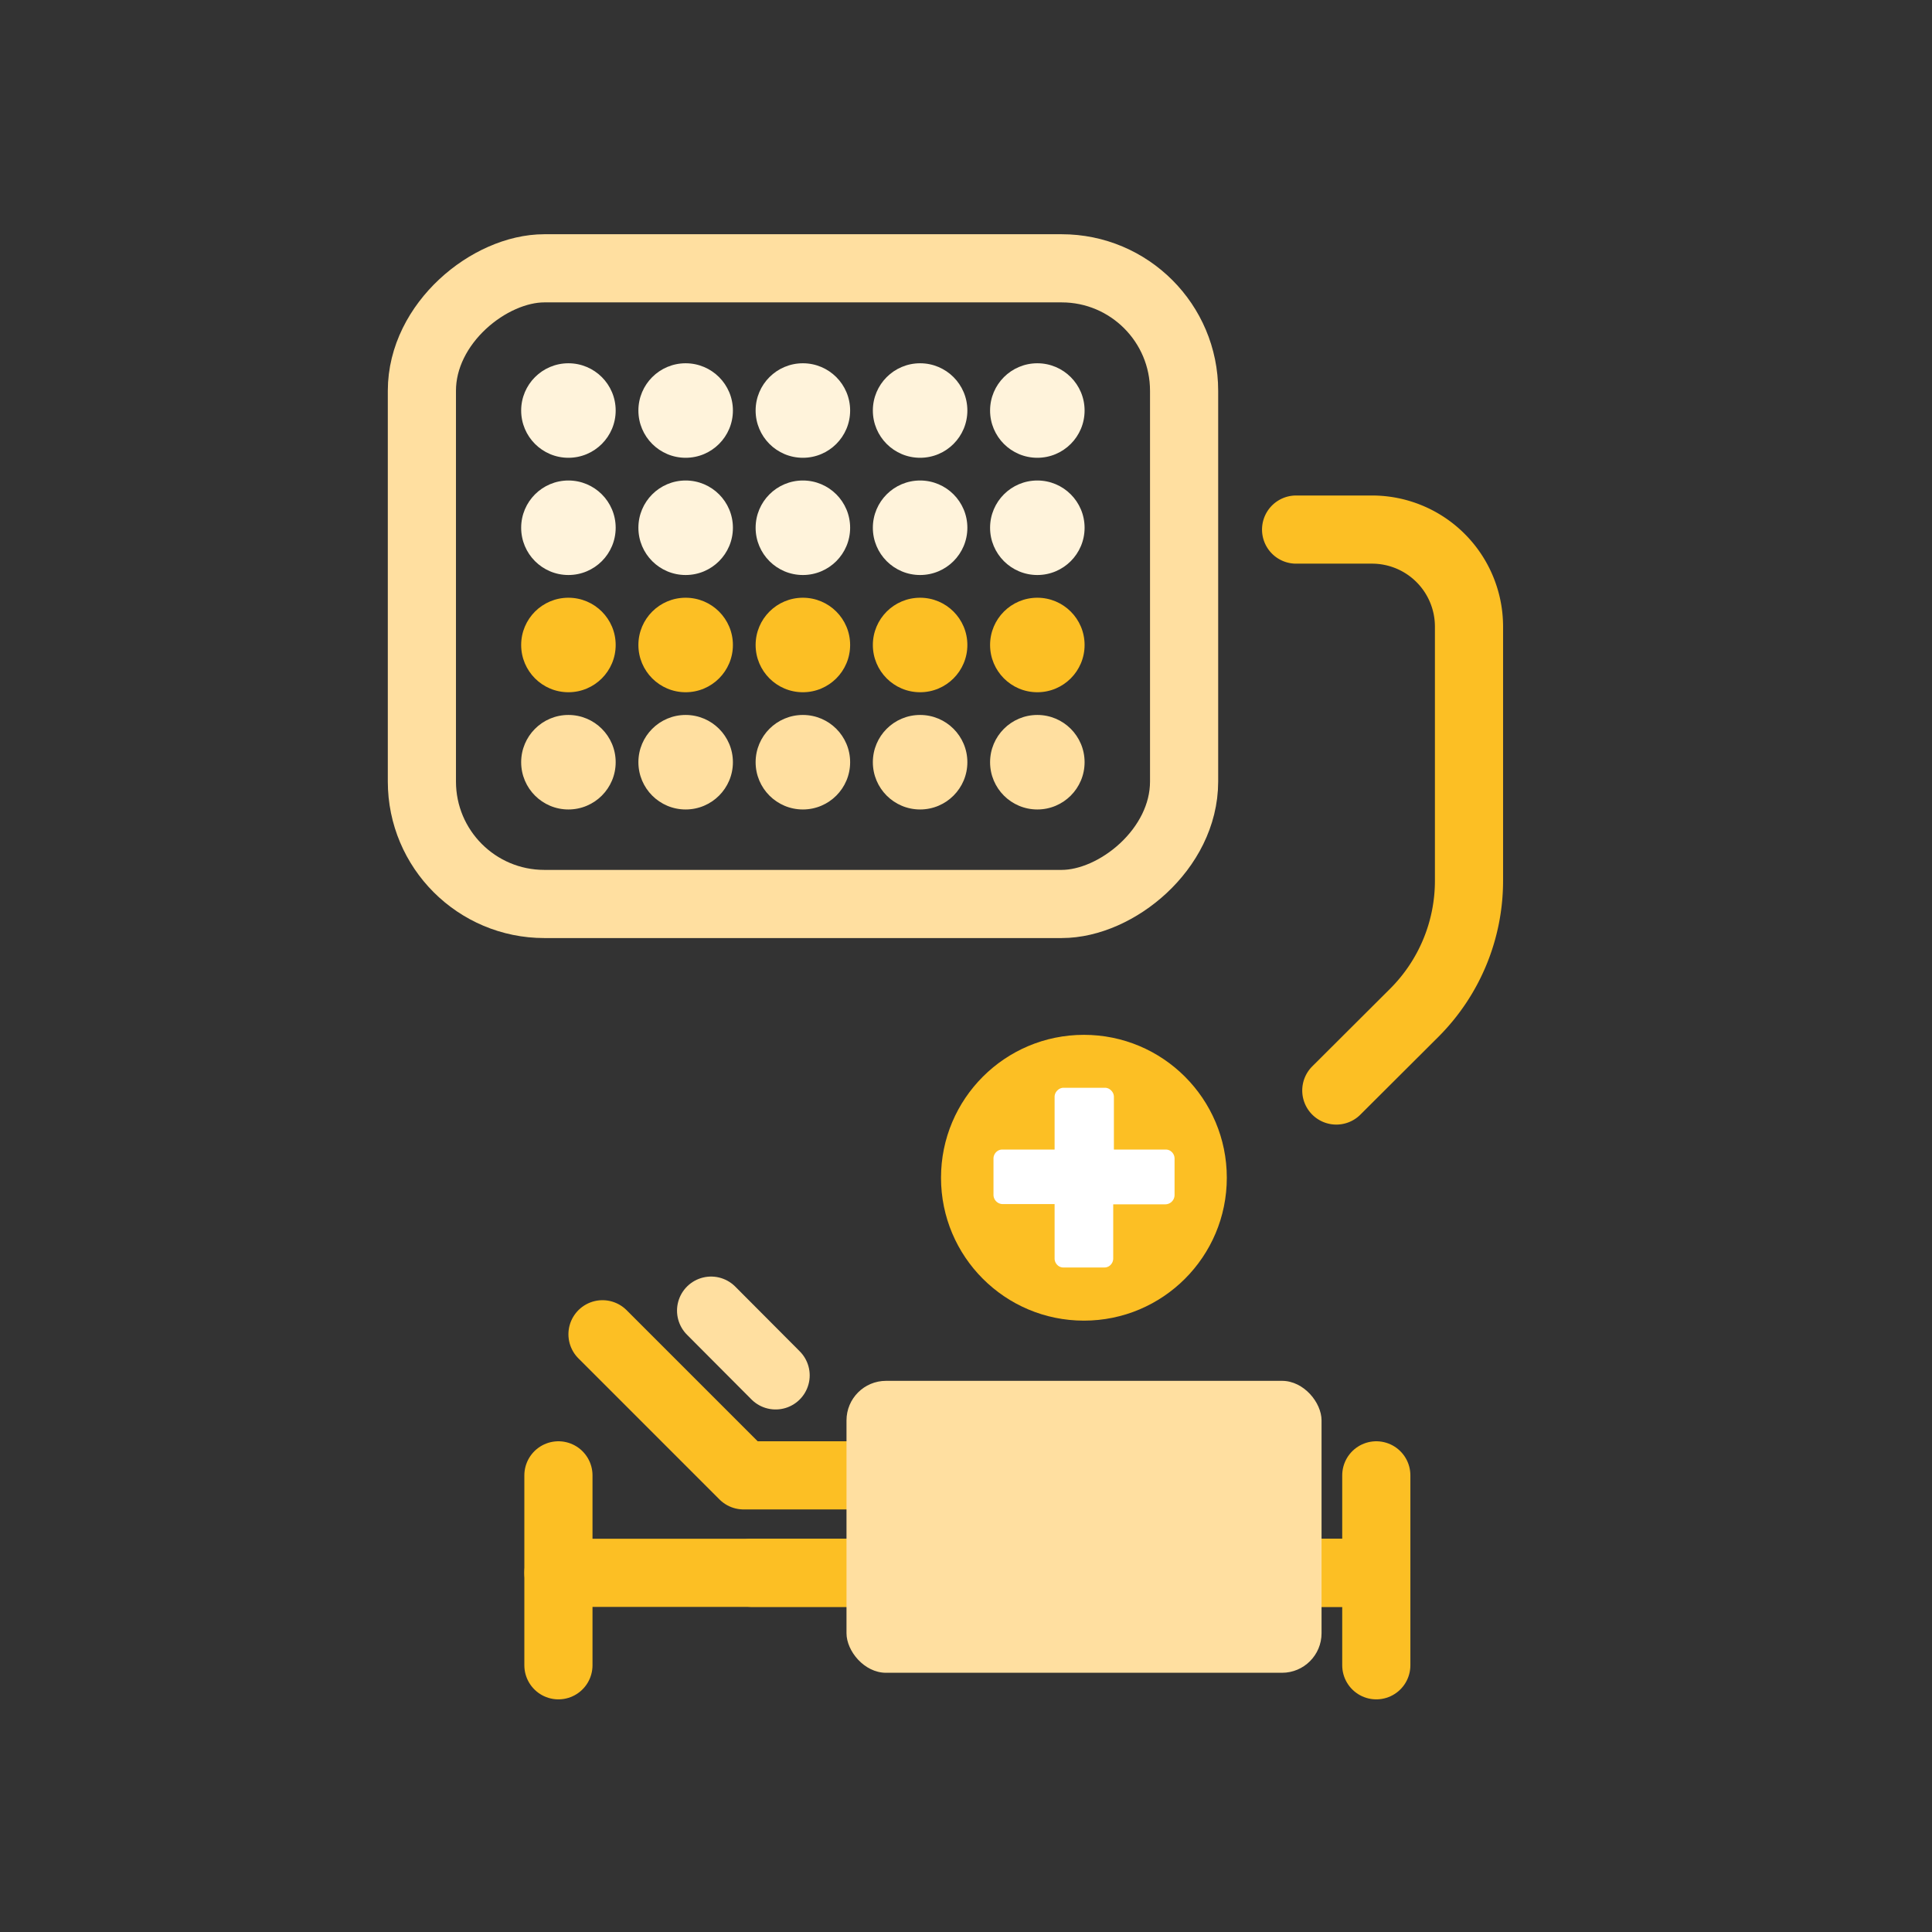 <svg id="Layer_1" data-name="Layer 1" xmlns="http://www.w3.org/2000/svg" viewBox="0 0 85.04 85.04"><rect x="0" y="0" width="85.04" height="85.04" fill="#333333" stroke="none"/><defs><style>.cls-1{fill:#fff3db;}.cls-2{fill:#fcbf24;}.cls-3{fill:#ffdfa0;}.cls-4,.cls-5,.cls-6{fill:none;stroke-width:3px;}.cls-4,.cls-6{stroke:#ffdfa0;stroke-miterlimit:10;}.cls-5{stroke:#fcbf24;stroke-linejoin:round;}.cls-5,.cls-6{stroke-linecap:round;}.cls-7{fill:#fff;}</style></defs><circle class="cls-1" cx="25.02" cy="18.07" r="2.08"/><circle class="cls-1" cx="30.18" cy="18.07" r="2.08"/><circle class="cls-1" cx="35.34" cy="18.07" r="2.08"/><circle class="cls-1" cx="40.5" cy="18.07" r="2.08"/><circle class="cls-1" cx="45.66" cy="18.07" r="2.08"/><circle class="cls-1" cx="25.02" cy="23.23" r="2.08"/><circle class="cls-1" cx="30.18" cy="23.23" r="2.08"/><circle class="cls-1" cx="35.34" cy="23.23" r="2.08"/><circle class="cls-1" cx="40.5" cy="23.23" r="2.08"/><circle class="cls-1" cx="45.66" cy="23.23" r="2.08"/><circle class="cls-2" cx="25.02" cy="28.39" r="2.08"/><circle class="cls-2" cx="30.18" cy="28.39" r="2.08"/><circle class="cls-2" cx="35.34" cy="28.39" r="2.08"/><circle class="cls-2" cx="40.5" cy="28.39" r="2.08"/><circle class="cls-2" cx="45.66" cy="28.39" r="2.08"/><circle class="cls-3" cx="25.02" cy="33.55" r="2.08"/><circle class="cls-3" cx="30.18" cy="33.55" r="2.08"/><circle class="cls-3" cx="35.34" cy="33.55" r="2.08"/><circle class="cls-3" cx="40.5" cy="33.55" r="2.08"/><circle class="cls-3" cx="45.66" cy="33.55" r="2.08"/><rect class="cls-4" x="21.35" y="9.03" width="27.98" height="33.55" rx="5.39" transform="translate(61.15 -9.54) rotate(90)"/><path class="cls-5" d="M57.05,23.31h3.34a4.27,4.27,0,0,1,4.27,4.26V38.76a8.21,8.21,0,0,1-2.4,5.81L58.82,48"/><polyline class="cls-5" points="26.52 58.73 32.73 64.94 56.58 64.94"/><line class="cls-5" x1="60.58" y1="69.23" x2="33.09" y2="69.23"/><line class="cls-5" x1="60.07" y1="69.23" x2="24.58" y2="69.23"/><line class="cls-5" x1="60.58" y1="64.94" x2="60.58" y2="73.3"/><line class="cls-5" x1="24.58" y1="64.94" x2="24.58" y2="73.3"/><line class="cls-6" x1="31.3" y1="57.69" x2="34.14" y2="60.54"/><rect class="cls-3" x="37.26" y="60.78" width="20.91" height="12.85" rx="1.74"/><circle class="cls-2" cx="47.71" cy="51.84" r="6.29"/><path class="cls-7" d="M46.54,55.68a.4.4,0,0,1-.12-.29V53H44.13a.41.41,0,0,1-.4-.4V51a.4.4,0,0,1,.12-.29.37.37,0,0,1,.28-.11h2.29V48.28a.39.39,0,0,1,.12-.28.38.38,0,0,1,.28-.12h1.81a.38.38,0,0,1,.28.12.39.39,0,0,1,.12.28V50.6H51.3a.37.37,0,0,1,.28.11.4.4,0,0,1,.12.29v1.61a.41.41,0,0,1-.4.4H49v2.38a.4.4,0,0,1-.12.29.37.37,0,0,1-.28.11H46.82A.37.37,0,0,1,46.54,55.68Z"/></svg>